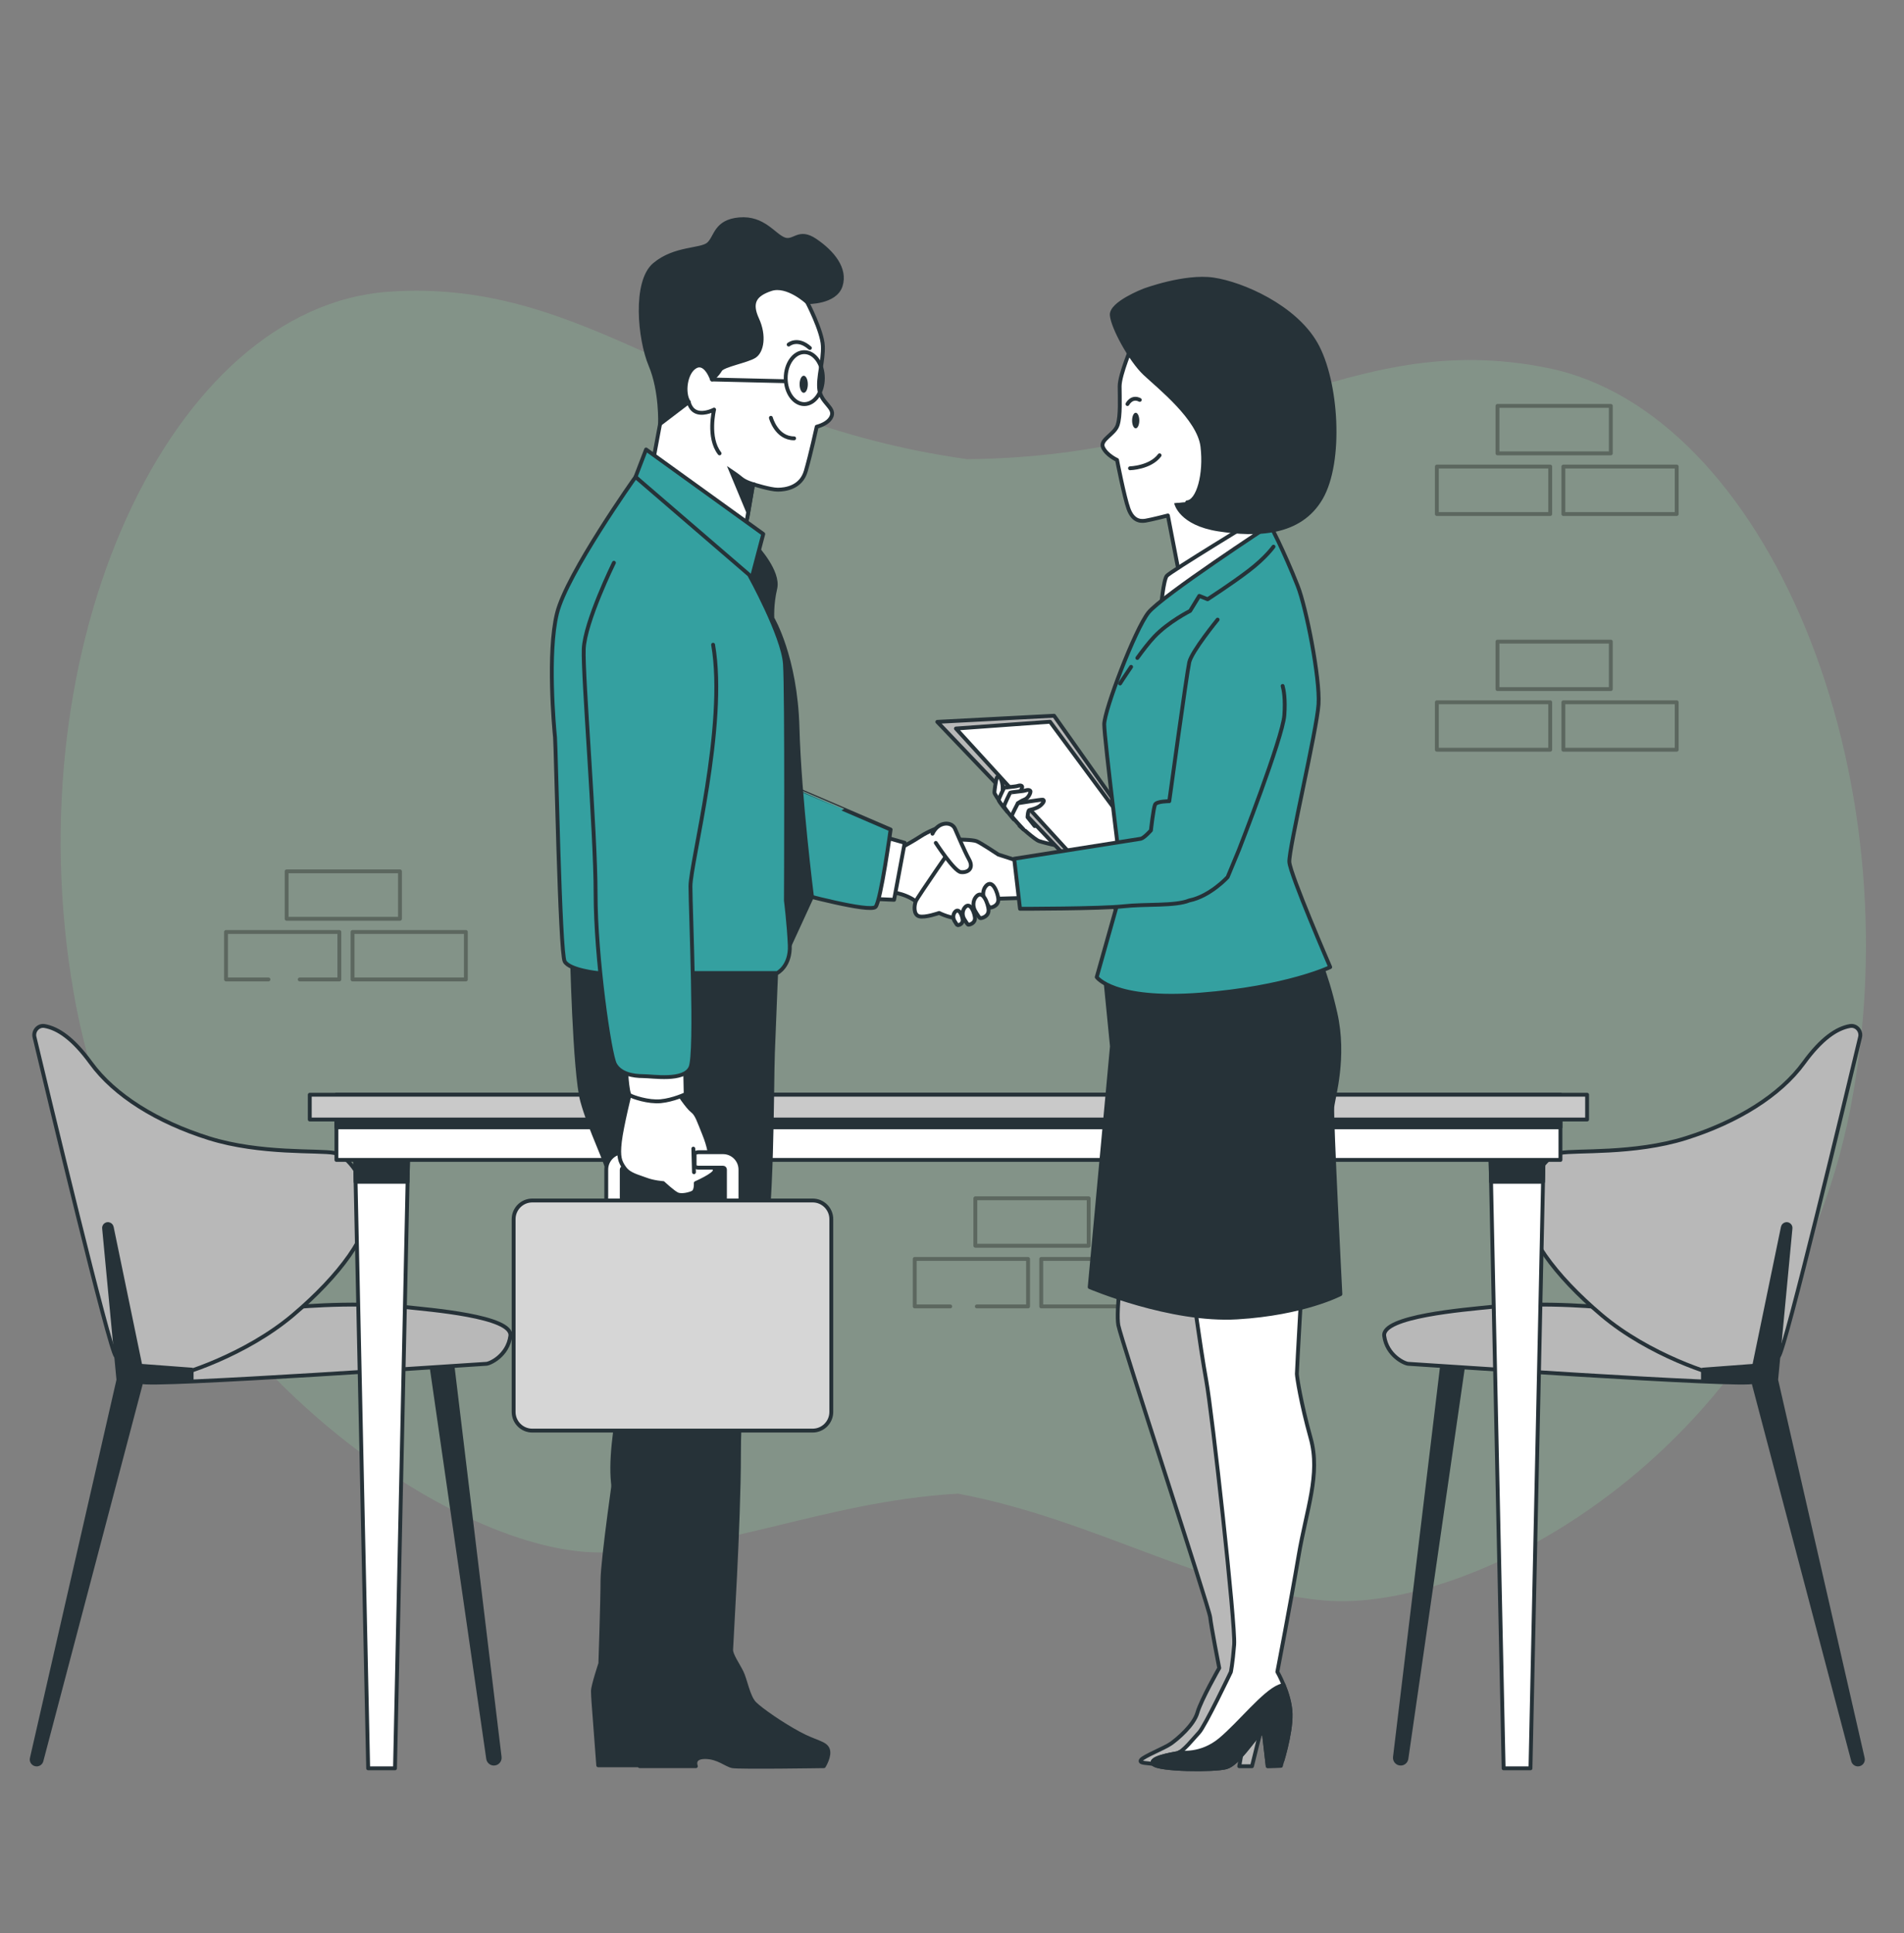 <?xml version="1.0" encoding="utf-8"?>
<!-- Generator: Adobe Illustrator 16.0.0, SVG Export Plug-In . SVG Version: 6.00 Build 0)  -->
<!DOCTYPE svg PUBLIC "-//W3C//DTD SVG 1.1//EN" "http://www.w3.org/Graphics/SVG/1.1/DTD/svg11.dtd">
<svg version="1.1" xmlns="http://www.w3.org/2000/svg" xmlns:xlink="http://www.w3.org/1999/xlink" x="0px" y="0px" width="492px"
	 height="499.307px" viewBox="0 0 492 499.307" enable-background="new 0 0 492 499.307" xml:space="preserve">
<rect x="0" y="0" width="492" height="499.307" fill="#808080" stroke="none"/>
<g id="Background_Simple">
	<g opacity="0.2">
		<path fill="#92E3A9" d="M399.965,95.056c-52.18-10.561-80.462,22.951-150.069,23.548c-69.518-9.747-97.183-46.938-149.486-43.249
			c-56.272,3.97-96.944,91.14-81.4,180.912c15.544,89.771,94.446,143.171,133.891,144.669c31.523,1.198,58.838-13.071,94.664-15.14
			c35.749,6.775,62.784,24.619,94.292,27.566c39.426,3.689,119.168-39.276,136.261-126.902
			C495.208,198.834,456.104,106.417,399.965,95.056z"/>
	</g>
</g>
<g id="Floor">
</g>
<g id="Bricks">
	<g opacity="0.3">
		<g>
			
				<rect x="74.07" y="225.062" fill="none" stroke="#000000" stroke-linecap="round" stroke-linejoin="round" stroke-miterlimit="10" width="29.286" height="12.259"/>
			<polyline fill="none" stroke="#000000" stroke-linecap="round" stroke-linejoin="round" stroke-miterlimit="10" points="
				69.373,252.986 58.406,252.986 58.406,240.727 87.692,240.727 87.692,252.986 77.454,252.986 			"/>
			
				<rect x="91.097" y="240.727" fill="none" stroke="#000000" stroke-linecap="round" stroke-linejoin="round" stroke-miterlimit="10" width="29.286" height="12.259"/>
		</g>
		<g>
			
				<rect x="252.032" y="309.514" fill="none" stroke="#000000" stroke-linecap="round" stroke-linejoin="round" stroke-miterlimit="10" width="29.286" height="12.26"/>
			<polyline fill="none" stroke="#000000" stroke-linecap="round" stroke-linejoin="round" stroke-miterlimit="10" points="
				245.545,337.438 236.367,337.438 236.367,325.179 265.653,325.179 265.653,337.438 252.415,337.438 			"/>
			
				<rect x="269.059" y="325.179" fill="none" stroke="#000000" stroke-linecap="round" stroke-linejoin="round" stroke-miterlimit="10" width="29.287" height="12.259"/>
		</g>
		<g>
			
				<rect x="386.955" y="104.844" fill="none" stroke="#000000" stroke-linecap="round" stroke-linejoin="round" stroke-miterlimit="10" width="29.285" height="12.259"/>
			
				<rect x="371.29" y="120.509" fill="none" stroke="#000000" stroke-linecap="round" stroke-linejoin="round" stroke-miterlimit="10" width="29.286" height="12.26"/>
			
				<rect x="403.981" y="120.509" fill="none" stroke="#000000" stroke-linecap="round" stroke-linejoin="round" stroke-miterlimit="10" width="29.286" height="12.26"/>
		</g>
		<g>
			
				<rect x="386.955" y="165.728" fill="none" stroke="#000000" stroke-linecap="round" stroke-linejoin="round" stroke-miterlimit="10" width="29.285" height="12.259"/>
			
				<rect x="371.29" y="181.393" fill="none" stroke="#000000" stroke-linecap="round" stroke-linejoin="round" stroke-miterlimit="10" width="29.286" height="12.259"/>
			
				<rect x="403.981" y="181.393" fill="none" stroke="#000000" stroke-linecap="round" stroke-linejoin="round" stroke-miterlimit="10" width="29.286" height="12.259"/>
		</g>
	</g>
</g>
<g id="Plant">
</g>
<g id="Picture">
</g>
<g id="Chairs">
	<g>
		<path fill="#263238" stroke="#263238" stroke-linecap="round" stroke-linejoin="round" stroke-miterlimit="10" d="M111.1,350.123
			l15.045,104.121c0.105,0.736,0.736,1.283,1.479,1.283l0,0c0.896,0,1.591-0.783,1.484-1.672l-12.381-102.739L111.1,350.123z"/>
		<path fill="#B8B8B8" stroke="#263238" stroke-linecap="round" stroke-linejoin="round" stroke-miterlimit="10" d="M73.831,337.841
			c0,0,16.211-1.801,30.859-0.231c6.156,0.659,27.886,2.358,27.19,7.463c-0.696,5.104-5.336,7.192-6.265,7.192
			c-0.928,0-87.705,6.033-89.097,4.641c-1.392-1.392-2.784-4.641-1.856-6.496C35.591,348.553,73.831,337.841,73.831,337.841z"/>
		<path fill="#B8B8B8" stroke="#263238" stroke-linecap="round" stroke-linejoin="round" stroke-miterlimit="10" d="M11.526,265.015
			c-1.63-0.287-2.996,1.262-2.612,2.872c3.498,14.662,19.344,80.795,21.038,82.489c1.905,1.905,9.907,5.715,13.336,5.334
			s20.194-5.715,32.387-16.003c12.193-10.287,20.194-21.337,19.432-28.195s-4.953-12.955-8.764-13.717
			c-3.81-0.763-19.051,0.381-32.387-3.811s-24.385-11.05-30.482-19.432C18.902,268.266,14.973,265.623,11.526,265.015z"/>
		<path fill="#263238" stroke="#263238" stroke-linecap="round" stroke-linejoin="round" stroke-miterlimit="10" d="M26.903,317.345
			l3.697,39.067L8.232,454.138c-0.216,0.813,0.397,1.61,1.239,1.61l0,0c0.58,0,1.087-0.389,1.238-0.948l25.81-97.895l13.001-0.493
			v-2.648l-13.243-0.993l-7.407-35.799c-0.087-0.421-0.434-0.739-0.861-0.791l0,0C27.344,316.102,26.79,316.685,26.903,317.345z"/>
	</g>
	<g>
		<path fill="#263238" stroke="#263238" stroke-linecap="round" stroke-linejoin="round" stroke-miterlimit="10" d="
			M378.468,350.123l-15.046,104.121c-0.105,0.736-0.735,1.283-1.479,1.283l0,0c-0.896,0-1.59-0.783-1.483-1.672l12.381-102.739
			L378.468,350.123z"/>
		<path fill="#B8B8B8" stroke="#263238" stroke-linecap="round" stroke-linejoin="round" stroke-miterlimit="10" d="
			M415.737,337.841c0,0-16.212-1.801-30.859-0.231c-6.155,0.659-27.886,2.358-27.19,7.463c0.696,5.104,5.337,7.192,6.265,7.192
			c0.929,0,87.705,6.033,89.097,4.641c1.393-1.392,2.785-4.641,1.856-6.496C453.978,348.553,415.737,337.841,415.737,337.841z"/>
		<path fill="#B8B8B8" stroke="#263238" stroke-linecap="round" stroke-linejoin="round" stroke-miterlimit="10" d="
			M478.042,265.015c1.63-0.287,2.995,1.262,2.611,2.872c-3.497,14.662-19.344,80.795-21.037,82.489
			c-1.905,1.905-9.906,5.715-13.336,5.334c-3.429-0.381-20.194-5.715-32.387-16.003c-12.192-10.287-20.194-21.337-19.433-28.195
			c0.763-6.858,4.954-12.955,8.764-13.717c3.811-0.763,19.052,0.381,32.387-3.811c13.336-4.191,24.386-11.05,30.482-19.432
			C470.666,268.266,474.595,265.623,478.042,265.015z"/>
		<path fill="#263238" stroke="#263238" stroke-linecap="round" stroke-linejoin="round" stroke-miterlimit="10" d="
			M462.664,317.345l-3.696,39.067l22.368,97.726c0.216,0.813-0.397,1.61-1.238,1.61l0,0c-0.58,0-1.088-0.389-1.238-0.948
			l-25.811-97.895l-13.001-0.493v-2.648l13.243-0.993l7.407-35.799c0.087-0.421,0.434-0.739,0.86-0.791l0,0
			C462.224,316.102,462.778,316.685,462.664,317.345z"/>
	</g>
</g>
<g id="Table">
	<g>
		<polygon fill="#FFFFFF" stroke="#263238" stroke-linecap="round" stroke-linejoin="round" stroke-miterlimit="10" points="
			102.07,456.748 95.135,456.748 91.667,295.107 105.538,295.107 		"/>
		<polygon fill="#263238" stroke="#263238" stroke-linecap="round" stroke-linejoin="round" stroke-miterlimit="10" points="
			91.885,305.243 105.32,305.243 105.538,295.107 91.667,295.107 		"/>
		<polygon fill="#FFFFFF" stroke="#263238" stroke-linecap="round" stroke-linejoin="round" stroke-miterlimit="10" points="
			395.479,456.748 388.543,456.748 385.075,295.107 398.945,295.107 		"/>
		<polygon fill="#263238" stroke="#263238" stroke-linecap="round" stroke-linejoin="round" stroke-miterlimit="10" points="
			385.293,305.243 398.729,305.243 398.945,295.107 385.075,295.107 		"/>
		
			<rect x="86.935" y="282.765" fill="#FFFFFF" stroke="#263238" stroke-linecap="round" stroke-linejoin="round" stroke-miterlimit="10" width="316.289" height="16.833"/>
		
			<rect x="86.935" y="282.765" fill="#263238" stroke="#263238" stroke-linecap="round" stroke-linejoin="round" stroke-miterlimit="10" width="316.289" height="8.416"/>
		
			<rect x="80.046" y="282.765" fill="#C9C9C9" stroke="#263238" stroke-linecap="round" stroke-linejoin="round" stroke-miterlimit="10" width="330.066" height="6.397"/>
	</g>
</g>
<g id="Characters">
	<g>
		<g>
			<path fill="#FFFFFF" stroke="#263238" stroke-linecap="round" stroke-linejoin="round" stroke-miterlimit="10" d="
				M263.461,213.301c0,0,3.936,3.578,5.009,3.935c1.073,0.358,3.101,0.835,3.101,0.835l2.266,0.477l-5.009-7.274L263.461,213.301z"
				/>
			<polygon fill="#B8B8B8" stroke="#263238" stroke-linecap="round" stroke-linejoin="round" stroke-miterlimit="10" points="
				242.206,186.454 288.643,235.102 303.332,228.626 272.374,184.875 			"/>
			<polygon fill="#FFFFFF" stroke="#263238" stroke-linecap="round" stroke-linejoin="round" stroke-miterlimit="10" points="
				247.014,188.178 276.899,220.847 295.064,218.503 271.332,186.42 			"/>
			<path fill="#FFFFFF" stroke="#263238" stroke-linecap="round" stroke-linejoin="round" stroke-miterlimit="10" d="
				M258.091,206.643c0,0-1.064-1.53-1.121-1.873s0.399-3.251,0.57-3.765c0.171-0.513,0.685-0.685,1.141,0.342
				c0.456,1.026,0.456,2.225,0.399,2.396c-0.057,0.171,0.457,1.768,0.457,1.768l-1.141,1.597L258.091,206.643z"/>
			<path fill="#FFFFFF" stroke="#263238" stroke-linecap="round" stroke-linejoin="round" stroke-miterlimit="10" d="
				M260.312,209.683c0,0-2.221-2.572-2.221-3.04c0-0.467,1.286-2.922,1.344-3.098c0.058-0.175,2.98-0.351,3.448-0.526
				s1.461-0.292,1.228,0.467s-0.76,1.403-1.403,1.637s-1.461,0.818-1.461,0.818l-0.175,0.818l0.818,1.169"/>
			<path fill="#FFFFFF" stroke="#263238" stroke-linecap="round" stroke-linejoin="round" stroke-miterlimit="10" d="
				M261.983,211.667c0,0-2.49-2.883-2.49-3.408s1.441-3.277,1.507-3.473c0.066-0.197,3.342-0.393,3.867-0.59
				s1.638-0.328,1.376,0.524c-0.262,0.852-0.852,1.573-1.573,1.834c-0.721,0.262-1.638,0.917-1.638,0.917l-0.197,0.917l0.917,1.311"
				/>
			<path fill="#FFFFFF" stroke="#263238" stroke-linecap="round" stroke-linejoin="round" stroke-miterlimit="10" d="
				M264.474,214.223c0,0-3.015-3.146-3.015-3.473s1.573-3.277,1.573-3.277s6.094-0.983,6.422-0.917
				c0.328,0.066,0.524,0.459-0.459,1.376s-2.621,1.18-3.015,1.311c-0.393,0.131-0.458,1.835-0.458,1.835l1.835,2.293"/>
		</g>
		<g>
			<path fill="#FFFFFF" stroke="#263238" stroke-linecap="round" stroke-linejoin="round" stroke-miterlimit="10" d="
				M242.892,213.621c0,0-3.017,1.078-4.956,2.37c-1.939,1.293-5.171,3.017-5.171,3.017l-3.321,11.354c0,0,3.967,0.065,7.199,2.435
				s10.126,1.724,11.85,0.646c1.724-1.077,4.094-9.48,1.939-11.419C248.278,220.084,242.892,213.621,242.892,213.621z"/>
			<path fill="#FFFFFF" stroke="#263238" stroke-linecap="round" stroke-linejoin="round" stroke-miterlimit="10" d="
				M264.007,222.67l-6.033-1.939c0,0-4.524-3.017-5.602-3.447c-1.077-0.431-4.956-0.431-4.956-0.431s-10.342,14.867-10.773,15.944
				c-0.431,1.078-0.646,3.448,0.862,3.878c1.508,0.431,5.171-0.862,5.171-0.862s3.447,1.724,5.602,1.293
				c2.155-0.431,8.619-4.956,8.619-4.956l7.542-0.215L264.007,222.67z"/>
			<path fill="#FFFFFF" stroke="#263238" stroke-linecap="round" stroke-linejoin="round" stroke-miterlimit="10" d="
				M241.814,217.714c0,0,4.74,7.326,6.464,7.542s3.448-0.862,2.155-3.232s-2.801-6.033-3.663-7.972
				c-0.862-1.939-4.309-1.939-5.817,1.292"/>
			<g>
				<path fill="#FFFFFF" stroke="#263238" stroke-linecap="round" stroke-linejoin="round" stroke-miterlimit="10" d="
					M254.792,228.831c-0.901,1.009-0.953,2.586-0.26,3.767c0.522,0.892,1.118,1.818,1.336,1.818c0.42,0,2.241-0.449,2.101-2.242
					C257.854,230.7,256.511,226.907,254.792,228.831z"/>
				<path fill="#FFFFFF" stroke="#263238" stroke-linecap="round" stroke-linejoin="round" stroke-miterlimit="10" d="
					M252.268,231.575c-0.901,1.009-0.953,2.586-0.26,3.767c0.522,0.892,1.118,1.818,1.336,1.818c0.42,0,2.241-0.449,2.101-2.242
					C255.329,233.445,253.986,229.652,252.268,231.575z"/>
				<path fill="#FFFFFF" stroke="#263238" stroke-linecap="round" stroke-linejoin="round" stroke-miterlimit="10" d="
					M249.362,234.34c-0.728,0.814-0.769,2.087-0.21,3.041c0.422,0.719,0.902,1.467,1.079,1.467c0.339,0,1.809-0.362,1.695-1.81
					C251.833,235.85,250.749,232.788,249.362,234.34z"/>
				<path fill="#FFFFFF" stroke="#263238" stroke-linecap="round" stroke-linejoin="round" stroke-miterlimit="10" d="
					M246.799,235.527c-0.557,0.623-0.589,1.598-0.161,2.328c0.323,0.551,0.691,1.124,0.826,1.124c0.26,0,1.385-0.277,1.298-1.385
					C248.691,236.683,247.861,234.338,246.799,235.527z"/>
			</g>
			<polygon fill="#FFFFFF" stroke="#263238" stroke-linecap="round" stroke-linejoin="round" stroke-miterlimit="10" points="
				233.778,217.683 231.037,232.41 225.803,232.183 229,216.317 			"/>
			<path fill="#34A0A0" stroke="#263238" stroke-linecap="round" stroke-linejoin="round" stroke-miterlimit="10" d="
				M230.138,214.269c0,0-2.515,18.369-3.88,19.961s-19.797-3.414-20.707-3.641s1.138-26.396,1.138-26.396
				S228.089,213.359,230.138,214.269z"/>
		</g>
		<g>
			<g>
				<path fill="#FFFFFF" stroke="#263238" stroke-linecap="round" stroke-linejoin="round" stroke-miterlimit="10" d="
					M292.671,88.927c0,0-3.35,7.771-3.35,10.854s0.268,7.638-0.536,10.049c-0.804,2.412-4.69,3.752-3.752,5.762
					c0.938,2.01,3.618,3.216,3.618,3.216s1.876,9.647,2.948,12.596c1.072,2.948,2.814,3.35,4.422,3.082s5.762-1.34,5.762-1.34
					l3.082,15.945l20.233-11.255l-3.35-10.452c0,0,5.762-10.049-0.402-24.119S301.917,80.753,292.671,88.927z"/>
				<path fill="none" stroke="#263238" stroke-linecap="round" stroke-linejoin="round" stroke-miterlimit="10" d="M291.342,104.365
					c0,0,1.095-2.144,3.176-1.072"/>
				<ellipse fill="#263238" cx="293.469" cy="108.624" rx="0.931" ry="2.01"/>
				<path fill="none" stroke="#263238" stroke-linecap="round" stroke-linejoin="round" stroke-miterlimit="10" d="M292.001,120.951
					c0,0,5.226-0.134,7.637-3.35"/>
			</g>
		</g>
		<path fill="#FFFFFF" stroke="#263238" stroke-linecap="round" stroke-linejoin="round" stroke-miterlimit="10" d="
			M325.414,133.662c0,0-23.055,14.005-23.917,15.083s-1.508,8.188-1.508,8.188l28.873-18.961L325.414,133.662z"/>
		<path fill="#B8B8B8" stroke="#263238" stroke-linecap="round" stroke-linejoin="round" stroke-miterlimit="10" d="M290.157,324.93
			c0,0-1.879,13.623-1.174,17.382c0.705,3.758,23.489,73.028,23.724,75.377s2.349,13.154,2.349,13.154s-4.698,8.221-5.637,11.509
			c-0.939,3.289-5.167,6.812-6.812,7.986c-1.645,1.175-7.047,3.288-7.751,4.228s1.659,0.755,3.179,1.082
			c1.519,0.328,7.156,0.093,7.156,0.093s6.577,0.235,8.456-0.47s4.463-7.751,5.637-9.16c1.174-1.41,3.054-1.88,3.054-1.88
			l-2.114,11.979h3.289c0,0,2.349-9.63,3.289-12.919c0.939-3.288,2.114-5.167,0.705-8.456c-1.41-3.288-4.228-7.281-4.228-7.281
			s-0.939-26.307-0.705-27.481s-1.645-24.193-2.349-30.301c-0.705-6.106-5.872-22.293-6.107-23.702s1.409-17.381,1.409-17.381
			L290.157,324.93z"/>
		<g>
			<path fill="#FFFFFF" stroke="#263238" stroke-linecap="round" stroke-linejoin="round" stroke-miterlimit="10" d="
				M307.494,328.399c0,0,2.673,19.801,4.197,28.122s7.615,63.297,7.223,68.271c-0.392,4.975-0.86,7.077-0.86,7.077
				s-6.688,14.023-8.214,15.631c-1.526,1.608-4.15,5.049-5.71,5.351c-1.56,0.302-7.442,1.265-6.096,2.797
				c1.346,1.532,15.721,1.68,18.834,0.814s7.12-7.503,8.405-8.32c1.285-0.817,1.285-0.817,1.285-0.817l1.016,8.857l3.395-0.089
				c0,0,2.661-8.169,2.524-13.392c-0.137-5.222-3.42-10.885-3.42-10.885s3.452-17.857,5.488-29.931
				c2.036-12.072,5.72-21.053,3.125-30.391c-2.596-9.339-3.55-15.846-3.57-16.63c-0.021-0.783,1.543-27.969,1.543-27.969
				S314.378,331.876,307.494,328.399z"/>
			<path fill="#263238" stroke="#263238" stroke-linecap="round" stroke-linejoin="round" stroke-miterlimit="10" d="
				M333.492,442.702c-0.07-2.667-0.96-5.443-1.814-7.527c-0.344,0.121-0.687,0.242-1.065,0.393
				c-4.052,1.614-10.201,9.532-15.262,13.759s-10.364,3.288-10.364,3.288l-0.125-0.076c-0.26,0.157-0.507,0.271-0.73,0.313
				c-1.56,0.302-7.442,1.265-6.096,2.797c1.346,1.532,15.721,1.68,18.834,0.814s7.12-7.503,8.405-8.32
				c1.285-0.817,1.285-0.817,1.285-0.817l1.016,8.857l3.395-0.089C330.968,456.093,333.628,447.924,333.492,442.702z"/>
		</g>
		<path fill="#263238" stroke="#263238" stroke-linecap="round" stroke-linejoin="round" stroke-miterlimit="10" d="
			M285.239,249.097l2.089,21.157l-5.746,62.192c0,0,20.896,8.881,38.135,7.836s26.643-6.008,26.643-6.008s-2.352-45.736-2.09-48.349
			c0.261-2.612,3.396-12.799,0.783-24.292c-2.611-11.493-5.224-15.933-5.224-15.933S303.523,255.105,285.239,249.097z"/>
		<path fill="#34A0A0" stroke="#263238" stroke-linecap="round" stroke-linejoin="round" stroke-miterlimit="10" d="
			M328.215,135.601c0,0-28.011,18.315-31.458,22.624s-11.419,25.209-11.419,28.872c0,3.663,4.74,41.585,4.74,41.585l-6.68,23.701
			c0,0,4.31,6.248,26.718,4.524s33.612-7.11,33.612-7.11s-10.342-23.917-10.558-27.148s7.11-34.043,7.541-40.723
			c0.431-6.68-3.186-25.029-5.386-30.596C331.663,142.065,328.215,135.601,328.215,135.601z"/>
		<path fill="#263238" stroke="#263238" stroke-linecap="round" stroke-linejoin="round" stroke-miterlimit="10" d="M295.608,75.039
			c0,0-8.534,3.282-8.315,6.346c0.219,3.063,4.814,11.598,8.534,15.099c3.72,3.501,14.005,11.598,14.88,18.819
			s-1.094,14.224-3.939,14.442s-2.845,0.219-2.845,0.219s1.094,5.252,10.941,6.784s21.007,1.313,26.478-8.097
			c5.471-9.409,4.158-30.198-1.313-39.826c-5.471-9.628-19.038-15.537-26.478-16.63C306.112,71.1,295.608,75.039,295.608,75.039z"/>
		<path fill="none" stroke="#263238" stroke-linecap="round" stroke-linejoin="round" stroke-miterlimit="10" d="M293.893,169.951
			c1.437-1.993,3.009-4.034,4.373-5.477c3.663-3.878,9.265-6.68,9.265-6.68l2.37-3.878l2.154,0.862c0,0,6.033-3.878,10.558-7.326
			c4.524-3.447,6.464-6.248,6.464-6.248"/>
		<path fill="none" stroke="#263238" stroke-linecap="round" stroke-linejoin="round" stroke-miterlimit="10" d="M289.432,176.54
			c0,0,1.197-1.896,2.848-4.295"/>
		<path fill="#34A0A0" stroke="#263238" stroke-linecap="round" stroke-linejoin="round" stroke-miterlimit="10" d="
			M314.641,160.043c0,0-6.68,8.188-7.326,10.988c-0.646,2.801-5.171,35.91-5.171,35.91s-3.232,0-3.663,0.862
			c-0.431,0.862-1.077,6.679-1.077,6.679s-1.724,1.939-2.585,2.155l-32.75,5.171l1.508,12.928c0,0,20.9,0,26.718-0.646
			s13.359,0,17.022-1.508c5.386-1.077,9.911-6.033,9.911-6.033l2.916-7.033c0,0,11.305-28.949,11.736-34.767
			c0.307-4.144-0.151-6.539-0.44-7.574"/>
	</g>
	<g>
		<g>
			<g>
				<path fill="#FFFFFF" stroke="#263238" stroke-linecap="round" stroke-linejoin="round" stroke-miterlimit="10" d="
					M208.567,78.041c0,0,3.889,7.425,4.066,11.314s-1.414,8.309-0.884,11.491c0.53,3.182,3.889,4.419,3.182,6.541
					c-0.708,2.122-3.889,2.829-3.889,2.829s-1.591,7.248-2.829,11.491c-1.237,4.243-5.303,4.773-7.248,4.773
					c-1.944,0-6.364-1.415-6.364-1.415l-2.122,12.198l-23.865-17.324l1.944-10.43l3.889-7.248c0,0-5.126-11.491-0.53-19.623
					c4.596-8.131,12.551-10.783,21.39-11.844C204.148,69.732,208.567,78.041,208.567,78.041z"/>
				<path fill="none" stroke="#263238" stroke-linecap="round" stroke-linejoin="round" stroke-miterlimit="10" d="M177.985,103.851
					c0,0,0.354,2.122,2.298,2.652c1.944,0.53,4.242-0.707,4.242-0.707s-1.768,7.248,1.415,11.313"/>
				<path fill="none" stroke="#263238" stroke-linecap="round" stroke-linejoin="round" stroke-miterlimit="10" d="M199.198,107.917
					c0,0,1.414,5.304,6.01,5.304"/>
				<path fill="none" stroke="#263238" stroke-linecap="round" stroke-linejoin="round" stroke-miterlimit="10" d="M203.794,89.001
					c0,0,2.298-1.945,5.48,0.884"/>
				
					<ellipse fill="none" stroke="#263238" stroke-linecap="round" stroke-linejoin="round" stroke-miterlimit="10" cx="207.83" cy="97.669" rx="4.803" ry="6.712"/>
				<ellipse fill="#263238" cx="207.684" cy="99.254" rx="1.061" ry="2.21"/>
				
					<line fill="none" stroke="#263238" stroke-linecap="round" stroke-linejoin="round" stroke-miterlimit="10" x1="202.734" y1="98.459" x2="183.995" y2="98.017"/>
				<path fill="#263238" stroke="#263238" stroke-miterlimit="10" d="M194.602,125.064c0,0-1.945-0.53-3.005-1.414
					s-2.651-1.944-2.651-1.944l4.419,10.606L194.602,125.064z"/>
			</g>
			<path fill="#263238" stroke="#263238" stroke-linecap="round" stroke-linejoin="round" stroke-miterlimit="10" d="
				M208.567,78.041c0,0-5.126-4.773-9.369-3.358c-4.243,1.414-5.48,3.535-3.536,7.778c1.945,4.243,1.237,8.309-0.707,9.546
				c-1.944,1.237-8.132,2.298-8.839,3.535c-0.707,1.238-2.122,2.475-2.122,2.475s-1.591-4.773-4.243-3.359
				c-2.651,1.415-3.359,6.895-1.768,9.192l-7.425,5.657c0,0,0.354-8.485-2.475-15.203c-2.829-6.718-4.243-21.567,1.061-25.986
				s12.021-3.536,13.965-5.303c1.945-1.768,1.768-5.834,7.955-6.364s8.839,4.066,11.491,5.127c2.651,1.061,3.712-2.652,8.132,0.354
				c4.419,3.005,7.955,7.248,6.541,11.667S208.567,78.041,208.567,78.041z"/>
		</g>
		<path fill="#263238" stroke="#263238" stroke-linecap="round" stroke-linejoin="round" stroke-miterlimit="10" d="
			M159.245,378.315c0,0-3.563,24.667-3.563,29.874s-0.548,21.474-0.548,21.474s-1.918,5.756-1.918,7.126s0.274,4.659,0.274,4.659
			l1.096,14.525h13.155c0,0,5.208-20.829,4.659-38.096c-0.548-17.266-10.141-49.429-10.141-49.429L159.245,378.315z"/>
		<path fill="#263238" stroke="#263238" stroke-linecap="round" stroke-linejoin="round" stroke-miterlimit="10" d="
			M147.756,244.933c0,0,0.675,32.059,2.7,39.483c2.025,7.425,6.75,16.536,6.75,18.898s3.037,30.034,5.062,37.458
			c2.025,7.425-5.737,30.372-3.712,43.533c2.025,13.16,7.762,46.244,7.762,46.244s-1.35-0.337-1.35,4.387c0,4.725,0,9.787,0,9.787
			l0.337,11.474h14.511c0,0-1.012-2.362,2.362-2.362s5.399,2.024,7.087,2.362c1.687,0.337,23.622,0,23.622,0s1.688-2.7,1.013-4.387
			c-0.675-1.688-3.037-1.688-7.424-4.05s-9.787-6.074-11.474-7.762c-1.688-1.688-2.362-6.074-3.375-8.1
			c-1.012-2.024-2.7-4.387-2.7-5.736s2.025-32.409,2.025-50.632s2.7-29.359,5.737-46.232s2.7-48.257,3.037-57.368
			c0.338-9.112,1.013-24.973,1.013-24.973L147.756,244.933z"/>
		<path fill="#263238" stroke="#263238" stroke-linecap="round" stroke-linejoin="round" stroke-miterlimit="10" d="
			M195.591,141.487c0,0,5.742,6.241,4.743,10.485c-0.999,4.244-0.749,7.739-0.749,7.739s5.991,9.986,6.491,28.209
			c0.499,18.224,3.745,43.687,3.745,43.687l-5.742,12.482l-6.99-13.73c0,0,1.998-33.202,2.247-41.44
			c0.25-8.238,0.499-15.228-0.5-20.221c-0.999-4.993-1.248-9.237-1.248-9.237l-3.994-14.479L195.591,141.487z"/>
		<polygon fill="#34A0A0" stroke="#263238" stroke-linecap="round" stroke-linejoin="round" stroke-miterlimit="10" points="
			166.95,116.104 197.229,137.928 193.594,151.722 164.222,123.197 		"/>
		<path fill="#34A0A0" stroke="#263238" stroke-linecap="round" stroke-linejoin="round" stroke-miterlimit="10" d="
			M164.222,123.197c0,0-17.81,25.03-20.306,35.266c-2.496,10.235-0.749,29.458-0.499,31.954c0.25,2.497,1.248,55.669,2.496,57.917
			c1.249,2.246,8.488,2.995,8.488,2.995h46.433c0,0,3.495-1.747,3.246-7.239s-0.999-11.483-0.999-11.483s0.25-53.922-0.25-61.162
			c-0.499-7.239-9.236-22.966-9.236-22.966L164.222,123.197z"/>
		<g>
			<path fill="#FFFFFF" stroke="#263238" stroke-linecap="round" stroke-linejoin="round" stroke-miterlimit="10" d="
				M158.659,312.204c-1.104,0-2-0.896-2-2v-8.11c0-2.476,2.014-4.489,4.49-4.489h6.305c1.104,0,2,0.896,2,2s-0.896,2-2,2h-6.305
				c-0.27,0-0.49,0.22-0.49,0.489v8.11C160.659,311.308,159.764,312.204,158.659,312.204z"/>
		</g>
		<path fill="#FFFFFF" stroke="#263238" stroke-linecap="round" stroke-linejoin="round" stroke-miterlimit="10" d="
			M175.038,281.984c0,0,2.605,3.984,3.831,4.904c1.226,0.919,1.686,2.604,3.064,5.976c1.379,3.371,1.533,5.517,1.533,5.517
			s1.226,2.912,1.226,3.984c0,1.073-4.903,3.218-4.903,3.218s0.153,1.992-0.766,2.452s-2.912,0.92-3.984,0.46
			s-3.678-2.912-3.678-2.912s-2.452-0.152-4.444-0.919s-4.291-1.226-5.517-2.911c-1.226-1.687-1.686-2.912-1.226-6.896
			c0.459-3.984,2.758-13.179,2.758-13.179L175.038,281.984z"/>
		<path fill="#FFFFFF" stroke="#263238" stroke-linecap="round" stroke-linejoin="round" stroke-miterlimit="10" d="
			M161.706,275.088c0,0,0.307,7.355,1.073,7.815c0.766,0.459,4.75,1.839,7.968,1.532c3.218-0.307,6.437-1.839,6.437-1.839
			l-0.153-7.202C177.03,275.395,164.312,276.467,161.706,275.088z"/>
		<path fill="#34A0A0" stroke="#263238" stroke-linecap="round" stroke-linejoin="round" stroke-miterlimit="10" d="M158.64,145.357
			c0,0-7.521,15.321-7.8,22.286c-0.279,6.964,3.064,46.8,3.064,63.235c0,16.436,3.621,41.507,5.014,44.014
			c1.393,2.507,4.736,3.064,7.243,3.064c2.507,0,10.586,1.393,12.257-2.229s0-40.671,0-46.8c0-6.129,9.471-41.507,5.85-62.4"/>
		<g>
			<path fill="#FFFFFF" stroke="#263238" stroke-linecap="round" stroke-linejoin="round" stroke-miterlimit="10" d="
				M186.84,297.604h-6.305c-0.385,0-0.741,0.114-1.046,0.303v3.395c0.305,0.188,0.661,0.303,1.046,0.303h6.305
				c0.27,0,0.49,0.22,0.49,0.489v8.11c0,1.104,0.896,2,2,2s2-0.896,2-2v-8.11C191.33,299.618,189.315,297.604,186.84,297.604z"/>
		</g>
		<path fill="#D6D6D6" stroke="#263238" stroke-linecap="round" stroke-linejoin="round" stroke-miterlimit="10" d="
			M209.989,369.515h-72.44c-2.665,0-4.825-2.16-4.825-4.824v-49.79c0-2.664,2.16-4.824,4.825-4.824h72.44
			c2.665,0,4.824,2.16,4.824,4.824v49.79C214.813,367.355,212.654,369.515,209.989,369.515z"/>
		
			<line fill="none" stroke="#263238" stroke-linecap="round" stroke-linejoin="round" stroke-miterlimit="10" x1="179.16" y1="296.688" x2="179.324" y2="302.773"/>
	</g>
</g>
</svg>
